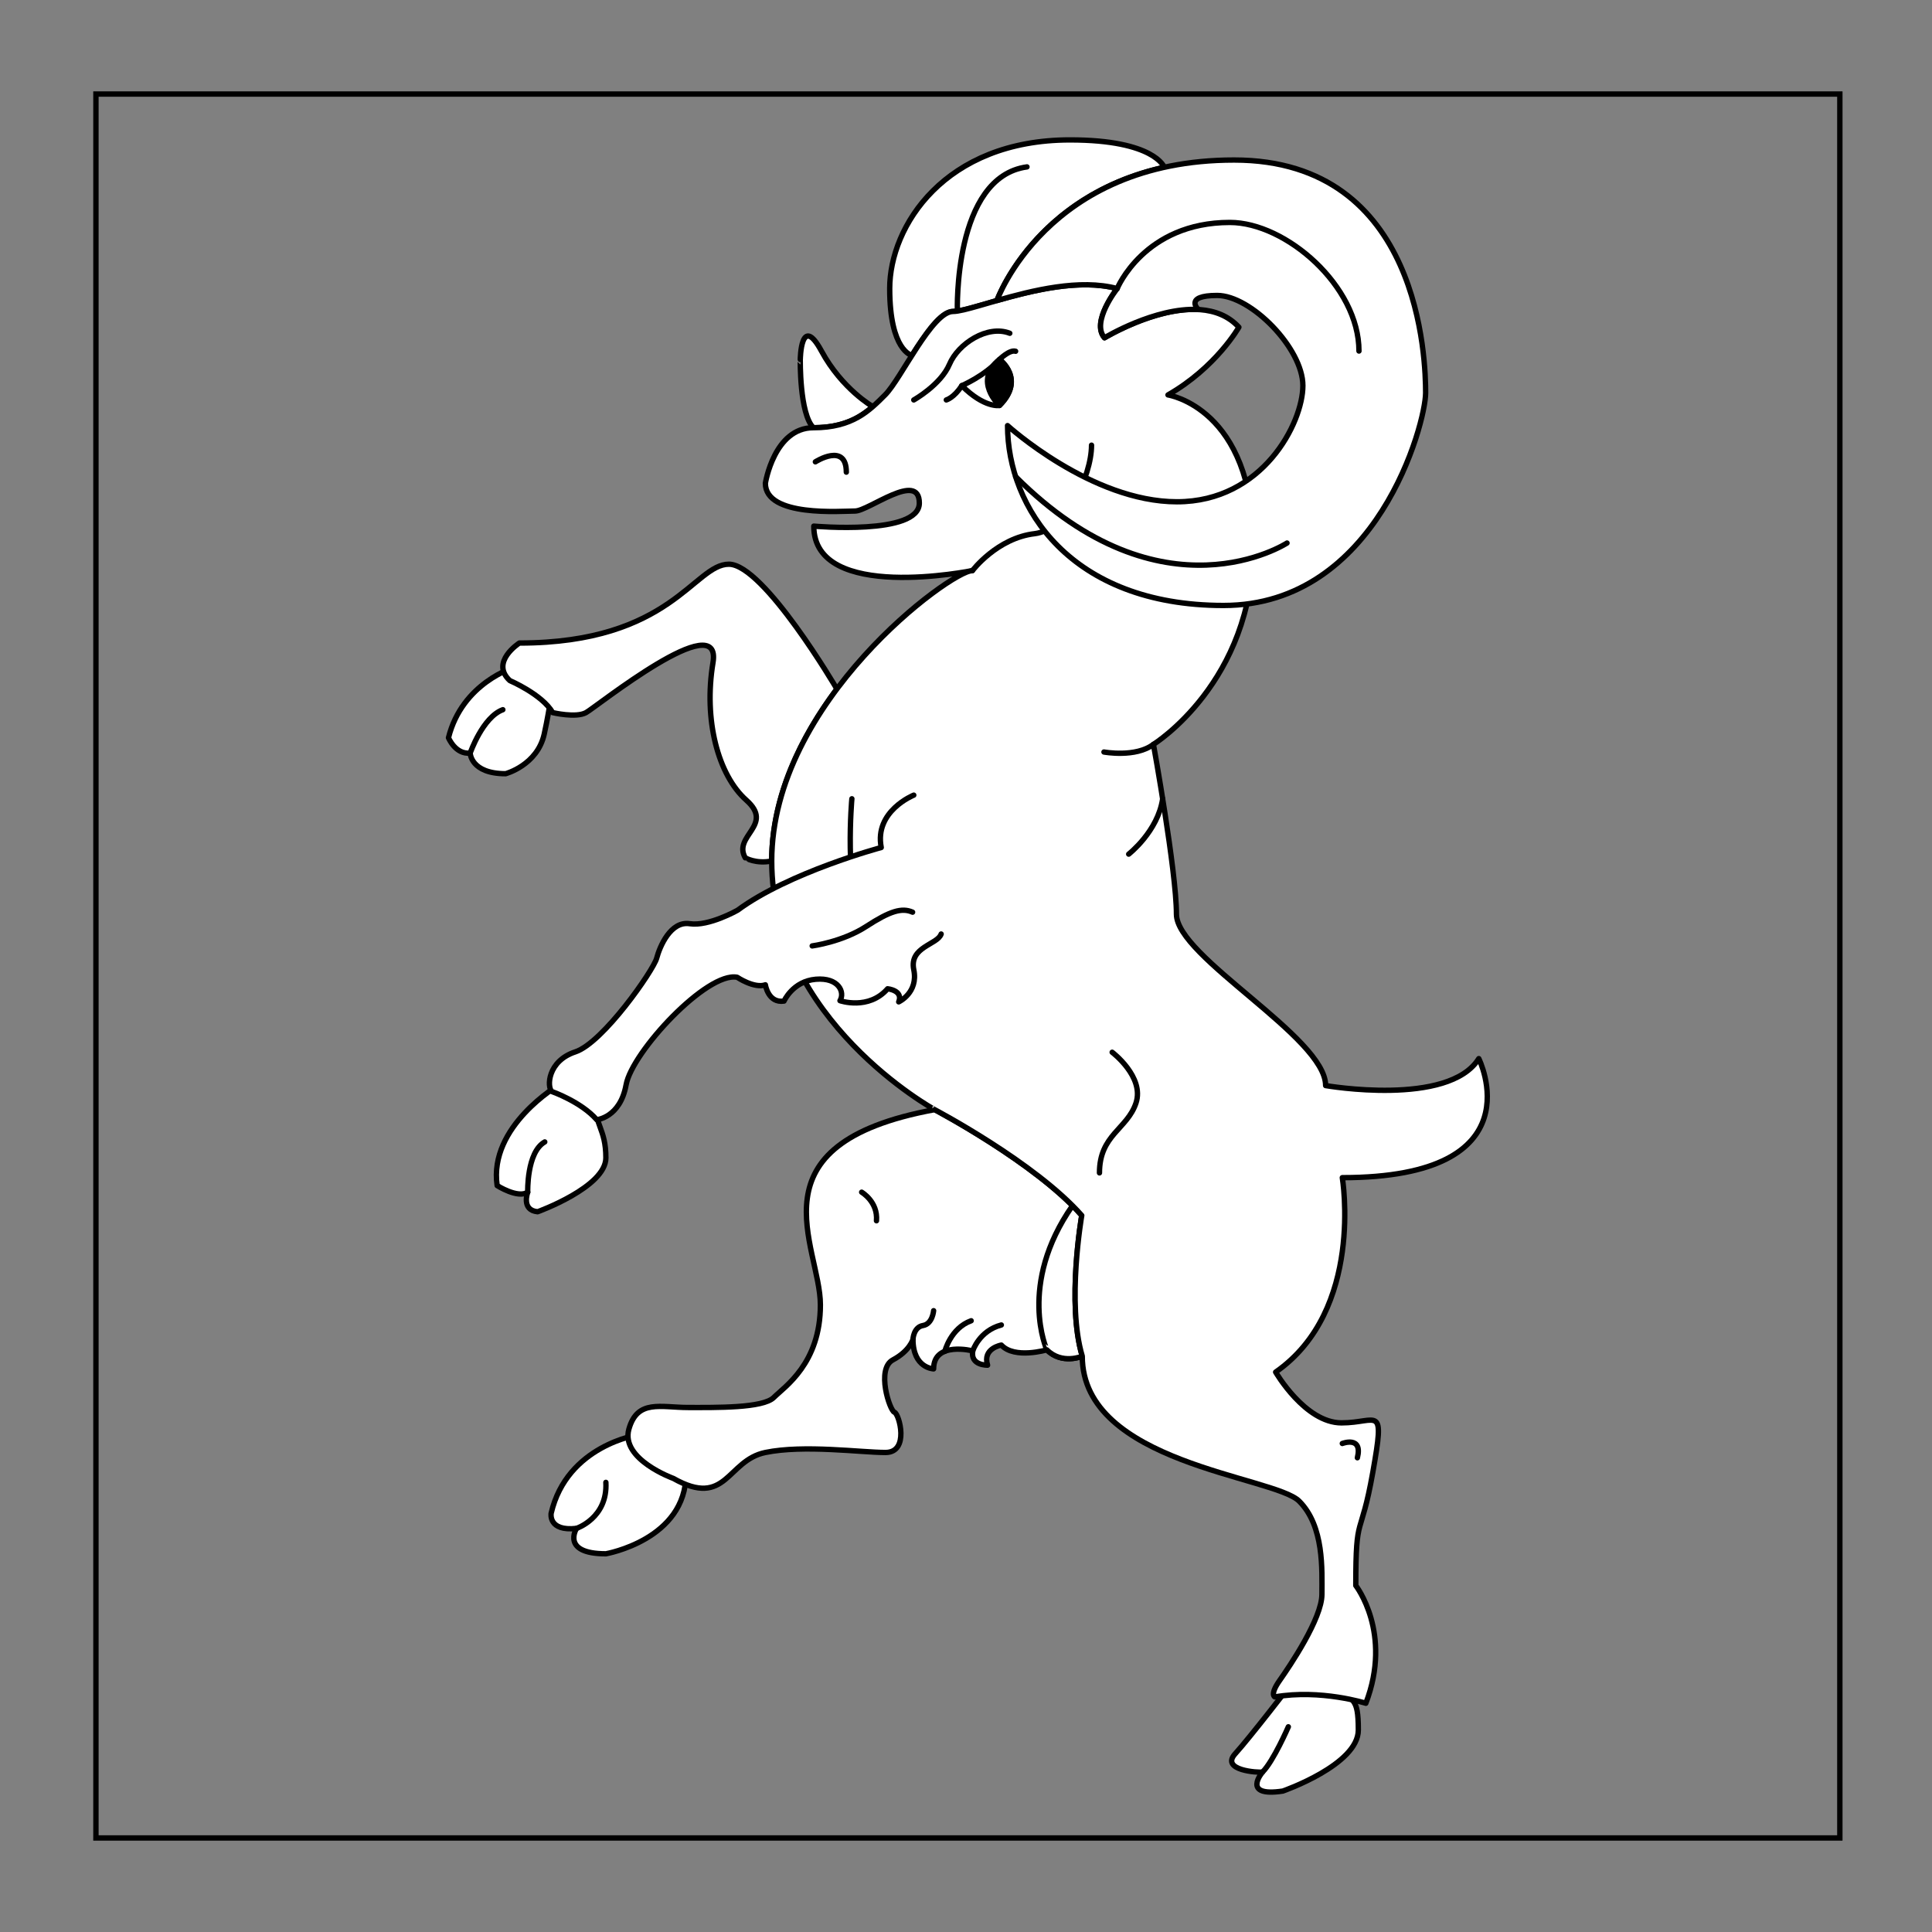 <?xml version="1.0" encoding="utf-8"?>
<!-- Generator: Adobe Illustrator 15.0.0, SVG Export Plug-In . SVG Version: 6.00 Build 0)  -->
<!DOCTYPE svg PUBLIC "-//W3C//DTD SVG 1.1//EN" "http://www.w3.org/Graphics/SVG/1.1/DTD/svg11.dtd">
<svg version="1.1" id="Field_2_" xmlns="http://www.w3.org/2000/svg" xmlns:xlink="http://www.w3.org/1999/xlink" x="0px" y="0px"
	 width="360px" height="360px" viewBox="0 0 360 360" enable-background="new 0 0 360 360" xml:space="preserve">
<rect x="0" y="0" width="360" height="360" fill="#808080" stroke="none"/>
<rect id="Field" x="17.875" y="17.524" fill="none" stroke="#000000" stroke-miterlimit="10" width="324.953" height="324.953"/>
<g>
	<g>
		<g>
			<path fill="#FFFFFF" stroke="#000000" stroke-linecap="round" stroke-linejoin="round" stroke-miterlimit="10" d="
				M118.958,267.346c0,0-13.3,1.923-16.261,14.641c0,0-0.596,3.401,4.727,2.808c0,0-2.956,4.732,5.473,4.732
				c0,0,14.935-2.612,14.935-14.935L118.958,267.346z"/>
			<path fill="none" stroke="#000000" stroke-linecap="round" stroke-linejoin="round" stroke-miterlimit="10" d="M107.423,284.794
				c0,0,5.839-1.937,5.473-8.576"/>
		</g>
		<path fill="#FFFFFF" stroke="#000000" stroke-linecap="round" stroke-linejoin="round" stroke-miterlimit="10" d="
			M201.666,252.708c0,0-3.794,1.626-6.602-1.185c0,0-6.017,1.775-8.479-0.888c0,0-3.552,0.591-2.564,3.746
			c0,0-3.254,0.099-2.76-2.661c0,0-7.294-1.872-7.294,3.351c0,0-3.845-0.099-3.845-5.519c0,0-0.591,2.168-3.746,3.845
			c-3.154,1.674-0.591,9.464,0.296,9.758c0.887,0.297,2.857,7.493-1.676,7.493c-4.535,0-15.181-1.479-22.378,0
			c-7.196,1.479-7.196,10.45-17.153,4.832c0,0-9.858-3.552-8.282-9.17c1.578-5.618,5.915-4.043,11.042-4.043
			c5.126,0,13.949,0.149,15.969-1.872c2.021-2.021,8.676-6.308,8.676-17.25s-13.604-29.969,21.293-36.378
			c0,0,18.729,9.856,27.407,19.716C201.57,226.484,198.708,242.849,201.666,252.708z"/>
		<path fill="none" stroke="#000000" stroke-linecap="round" stroke-linejoin="round" stroke-miterlimit="10" d="M170.121,249.553
			c0,0,0.099-2.268,1.873-2.563c1.774-0.297,1.972-2.762,1.972-2.762"/>
		<path fill="none" stroke="#000000" stroke-linecap="round" stroke-linejoin="round" stroke-miterlimit="10" d="M176.052,251.807
			c0,0,1.068-4.324,4.912-5.704"/>
		<path fill="none" stroke="#000000" stroke-linecap="round" stroke-linejoin="round" stroke-miterlimit="10" d="M181.26,251.721
			c0,0,1.182-3.746,5.324-4.832"/>
		<path fill="none" stroke="#000000" stroke-linecap="round" stroke-linejoin="round" stroke-miterlimit="10" d="M160.558,222.146
			c0,0,3.057,1.776,2.761,5.324"/>
	</g>
	<g>
		<path fill="#FFFFFF" stroke="#000000" stroke-linecap="round" stroke-linejoin="round" stroke-miterlimit="10" d="M95.791,124.356
			c0,0-9.66,2.858-12.224,13.111c0,0,1.282,3.155,4.043,2.858c0,0,0.098,3.846,6.605,3.846c0,0,5.914-1.578,7.196-7.394
			c1.281-5.816,1.084-7.592,1.971-7.394L95.791,124.356z"/>
		<path fill="none" stroke="#000000" stroke-linecap="round" stroke-linejoin="round" stroke-miterlimit="10" d="M87.61,140.325
			c0,0,2.321-6.704,6.089-8.083"/>
		<path fill="#FFFFFF" stroke="#000000" stroke-linecap="round" stroke-linejoin="round" stroke-miterlimit="10" d="M143.8,160.434
			c0-11.958,5.413-23.058,12.14-32.051c0,0-13.619-23.25-20.125-23.25c-6.506,0-10.746,14.688-39.039,14.688
			c0,0-5.519,3.548-1.774,6.998c0,0,6.014,2.564,7.986,5.966c0,0,4.337,1.035,6.209,0c1.875-1.035,25.434-19.965,23.66-9.316
			c-1.775,10.646,0.931,20.938,6.211,25.631c5.28,4.693-2.563,6.605-0.197,10.744C138.872,159.843,140.842,161.028,143.8,160.434z"
			/>
	</g>
	<path fill="#FFFFFF" stroke="#000000" stroke-linecap="round" stroke-linejoin="round" stroke-miterlimit="10" d="M199.845,224.655
		c0.609,0.606,1.185,1.219,1.725,1.829c0,0-2.861,16.365,0.096,26.225c0,0-3.794,1.626-6.602-1.185
		C195.064,251.524,189.542,239.399,199.845,224.655z"/>
	<g>
		<path fill="#FFFFFF" stroke="#000000" stroke-linecap="round" stroke-linejoin="round" stroke-miterlimit="10" d="M216.943,31.173
			c-24.27,5.367-31.185,24.832-31.185,24.832c-3.755,1.075-6.744,2.029-8.17,2.029c-2.242,0-5.09,4.118-7.67,8.193
			c0,0-4.134-0.823-4.134-12.456s10.252-27.701,33.615-27.701C215.172,26.071,216.943,31.173,216.943,31.173z"/>
		<path fill="#FFFFFF" stroke="#000000" stroke-linecap="round" stroke-linejoin="round" stroke-miterlimit="10" d="M151.563,79.699
			c5.49,0,8.609-1.789,11.073-3.931c0,0-5.725-3.251-9.569-10.356c-3.844-7.105-3.943,1.57-3.943,1.57S148.95,77.086,151.563,79.699
			z"/>
		<path fill="none" stroke="#000000" stroke-linecap="round" stroke-linejoin="round" stroke-miterlimit="10" d="M178.393,57.964
			c0,0-0.785-24.992,12.97-26.866"/>
	</g>
	<g>
		<g>
			<path fill="#FFFFFF" stroke="#000000" stroke-linecap="round" stroke-linejoin="round" stroke-miterlimit="10" d="
				M240.36,314.073c0,0-7.395,9.613-10.204,12.718c-2.809,3.104,4.289,3.548,5.102,3.401c0,0-4.067,4.73,3.771,3.549
				c0,0,14.076-4.881,14.076-11.387s-1.211-4.583-2.984-8.281H240.36z"/>
			<path fill="none" stroke="#000000" stroke-linecap="round" stroke-linejoin="round" stroke-miterlimit="10" d="M240.063,321.763
				c0,0-2.773,6.396-4.806,8.429"/>
		</g>
		<path fill="#FFFFFF" stroke="#000000" stroke-linecap="round" stroke-linejoin="round" stroke-miterlimit="10" d="
			M201.666,252.708c-2.957-9.859-0.096-26.225-0.096-26.225c-8.678-9.859-27.407-19.716-27.407-19.716S143.8,190.157,143.8,160.434
			c0-29.719,33.419-54.12,37.412-54.12c0,0-29.574,6.065-29.574-8.279c0,0,19.666,1.773,19.666-4.289s-9.463,1.479-11.978,1.479
			c-2.514,0-16.709,1.182-16.709-5.174c0,0,1.627-10.351,8.946-10.351c7.32,0,10.426-3.18,13.382-6.137
			c2.958-2.958,8.724-15.528,12.643-15.528c3.918,0,19.642-7.22,30.583-4.262c0,0-4.928,6.212-2.363,9.169
			c0,0,17.25-10.45,25.04-1.974c0,0-4.241,7.493-13.21,12.619c0,0,15.919,2.415,15.919,27.997c0,25.58-18.631,37.116-18.631,37.116
			s4.287,23.657,4.287,31.642c0,7.987,27.799,22.922,27.799,31.942c0,0,22.923,3.992,28.541-5.027c0,0,11.089,22.182-25.434,22.182
			c0,0,4.14,24.691-12.421,36.228c0,0,5.472,9.464,12.271,9.464c6.803,0,8.135-3.771,5.843,9.166
			c-2.294,12.94-3.18,7.172-3.18,21.146c0,0,6.902,8.825,1.872,21.936c0,0-8.378-2.663-16.956-1.185c0,0-0.987-0.396,0.888-3.057
			c1.874-2.66,7.886-11.533,7.886-16.068s0.444-12.667-4.238-17.349C237.402,275.037,201.666,272.718,201.666,252.708z"/>
	</g>
	<g>
		<path fill="none" stroke="#000000" stroke-linecap="round" stroke-linejoin="round" stroke-miterlimit="10" d="M181.211,106.314
			c0,0,4.584-6.062,11.608-6.875c5.718-0.663,10.571-10.648,10.571-16.488"/>
		<path fill="none" stroke="#000000" stroke-linecap="round" stroke-linejoin="round" stroke-miterlimit="10" d="M250.12,268.972
			c0,0,3.843-1.479,2.808,2.663"/>
		<path fill="none" stroke="#000000" stroke-linecap="round" stroke-linejoin="round" stroke-miterlimit="10" d="M205.709,140.127
			c0,0,5.915,1.086,9.217-1.428"/>
		<path fill="none" stroke="#000000" stroke-linecap="round" stroke-linejoin="round" stroke-miterlimit="10" d="M207.236,196.072
			c0,0,6.063,4.586,4.437,9.463c-1.626,4.881-6.803,5.915-6.803,13.015"/>
		<path fill="none" stroke="#000000" stroke-linecap="round" stroke-linejoin="round" stroke-miterlimit="10" d="M210.317,159.153
			c0,0,5.446-4.238,6.329-10.314"/>
		<path fill="none" stroke="#000000" stroke-linecap="round" stroke-linejoin="round" stroke-miterlimit="10" d="M158.734,148.839
			c0,0-1.479,16.031,2.07,25.201"/>
	</g>
	<g>
		<g>
			<path fill="#FFFFFF" stroke="#000000" stroke-linecap="round" stroke-linejoin="round" stroke-miterlimit="10" d="
				M104.17,202.136c0,0-13.161,7.688-11.533,18.78c0,0,3.853,2.463,5.697,1.229c0,0-1.261,3.354,1.844,3.647
				c0,0,12.718-4.583,12.718-10.055c0-5.471-2.22-6.211-1.627-9.76L104.17,202.136z"/>
			<path fill="none" stroke="#000000" stroke-linecap="round" stroke-linejoin="round" stroke-miterlimit="10" d="M98.334,222.146
				c0,0-0.226-7.441,3.176-9.364"/>
		</g>
		<path fill="#FFFFFF" stroke="#000000" stroke-linecap="round" stroke-linejoin="round" stroke-miterlimit="10" d="
			M170.269,148.163c0,0-7.394,2.958-6.063,9.758c0,0-17.153,4.586-26.765,11.683c0,0-5.372,3.057-8.92,2.514
			c-3.549-0.542-5.57,4.214-6.161,6.434c-0.592,2.217-9.982,15.747-15.157,17.448c-5.177,1.7-5.324,6.578-4.363,7.394
			c0,0,5.471,1.92,8.355,5.249c0,0,4.362-0.371,5.471-6.506c1.108-6.137,15.082-21.146,20.701-20.037c0,0,3.18,2.143,5.25,1.404
			c0,0,0.518,3.474,3.475,3.032c0,0,1.627-3.698,5.915-4.067c4.29-0.369,5.471,2.439,4.51,3.993c0,0,5.324,1.848,8.873-2.22
			c0,0,2.957,0.297,2.071,2.441c0,0,3.696-1.701,2.809-5.99c-0.888-4.286,4.435-4.658,5.101-6.653"/>
		<path fill="#FFFFFF" stroke="#000000" stroke-linecap="round" stroke-linejoin="round" stroke-miterlimit="10" d="
			M151.341,176.257c0,0,5.62-0.738,10.056-3.621c4.437-2.885,6.654-3.551,8.651-2.664"/>
	</g>
	<g>
		<path fill="none" stroke="#000000" stroke-linecap="round" stroke-linejoin="round" stroke-miterlimit="10" d="M170.269,74.522
			c0,0,5.027-2.808,6.654-6.653c1.626-3.845,7.097-7.394,11.238-5.768"/>
		<path fill="#FFFFFF" stroke="#000000" stroke-linecap="round" stroke-linejoin="round" stroke-miterlimit="10" d="M179.215,71.861
			c0,0,4.214-1.775,7.023-4.88c0,0,4.953,3.623,0,8.576C186.239,75.557,183.429,76.076,179.215,71.861z"/>
		<path stroke="#000000" stroke-linecap="round" stroke-linejoin="round" stroke-miterlimit="10" d="M186.239,66.981
			c0,0,4.953,3.623,0,8.576C186.239,75.557,181.211,70.974,186.239,66.981z"/>
		<path fill="none" stroke="#000000" stroke-linecap="round" stroke-linejoin="round" stroke-miterlimit="10" d="M176.331,74.522
			c0,0,1.443-0.393,2.884-2.661"/>
		<path fill="none" stroke="#000000" stroke-linecap="round" stroke-linejoin="round" stroke-miterlimit="10" d="M186.239,66.981
			c0,0,1.875-1.872,3.006-1.527"/>
		<path fill="none" stroke="#000000" stroke-linecap="round" stroke-linejoin="round" stroke-miterlimit="10" d="M151.933,86.055
			c0,0,5.767-3.695,5.767,1.923"/>
	</g>
	<g>
		<path fill="#FFFFFF" stroke="#000000" stroke-linecap="round" stroke-linejoin="round" stroke-miterlimit="10" d="M223.281,57.675
			c-8.061-0.438-17.473,5.266-17.473,5.266c-2.564-2.958,2.363-9.169,2.363-9.169c-6.957-1.88-15.852,0.355-22.413,2.233
			c0,0,9.306-26.187,44.202-26.187s35.685,37.656,35.685,43.375c0,5.717-9.07,39.627-37.658,39.627
			c-28.589,0-40.245-18.333-40.245-33.517c0,0,15.601,14.197,31.57,14.197c15.973,0,23.462-14.688,23.462-21.639
			c0-6.95-9.661-16.809-15.969-16.809C220.497,55.052,223.281,57.675,223.281,57.675z"/>
		<path fill="none" stroke="#000000" stroke-linecap="round" stroke-linejoin="round" stroke-miterlimit="10" d="M208.171,53.771
			c0,0,5.03-12.322,21-12.322c10.447,0,24.053,11.844,24.053,23.962"/>
		<path fill="none" stroke="#000000" stroke-linecap="round" stroke-linejoin="round" stroke-miterlimit="10" d="M239.817,101.188
			c0,0-23.139,15.058-50.572-12.375"/>
	</g>
</g>
</svg>
